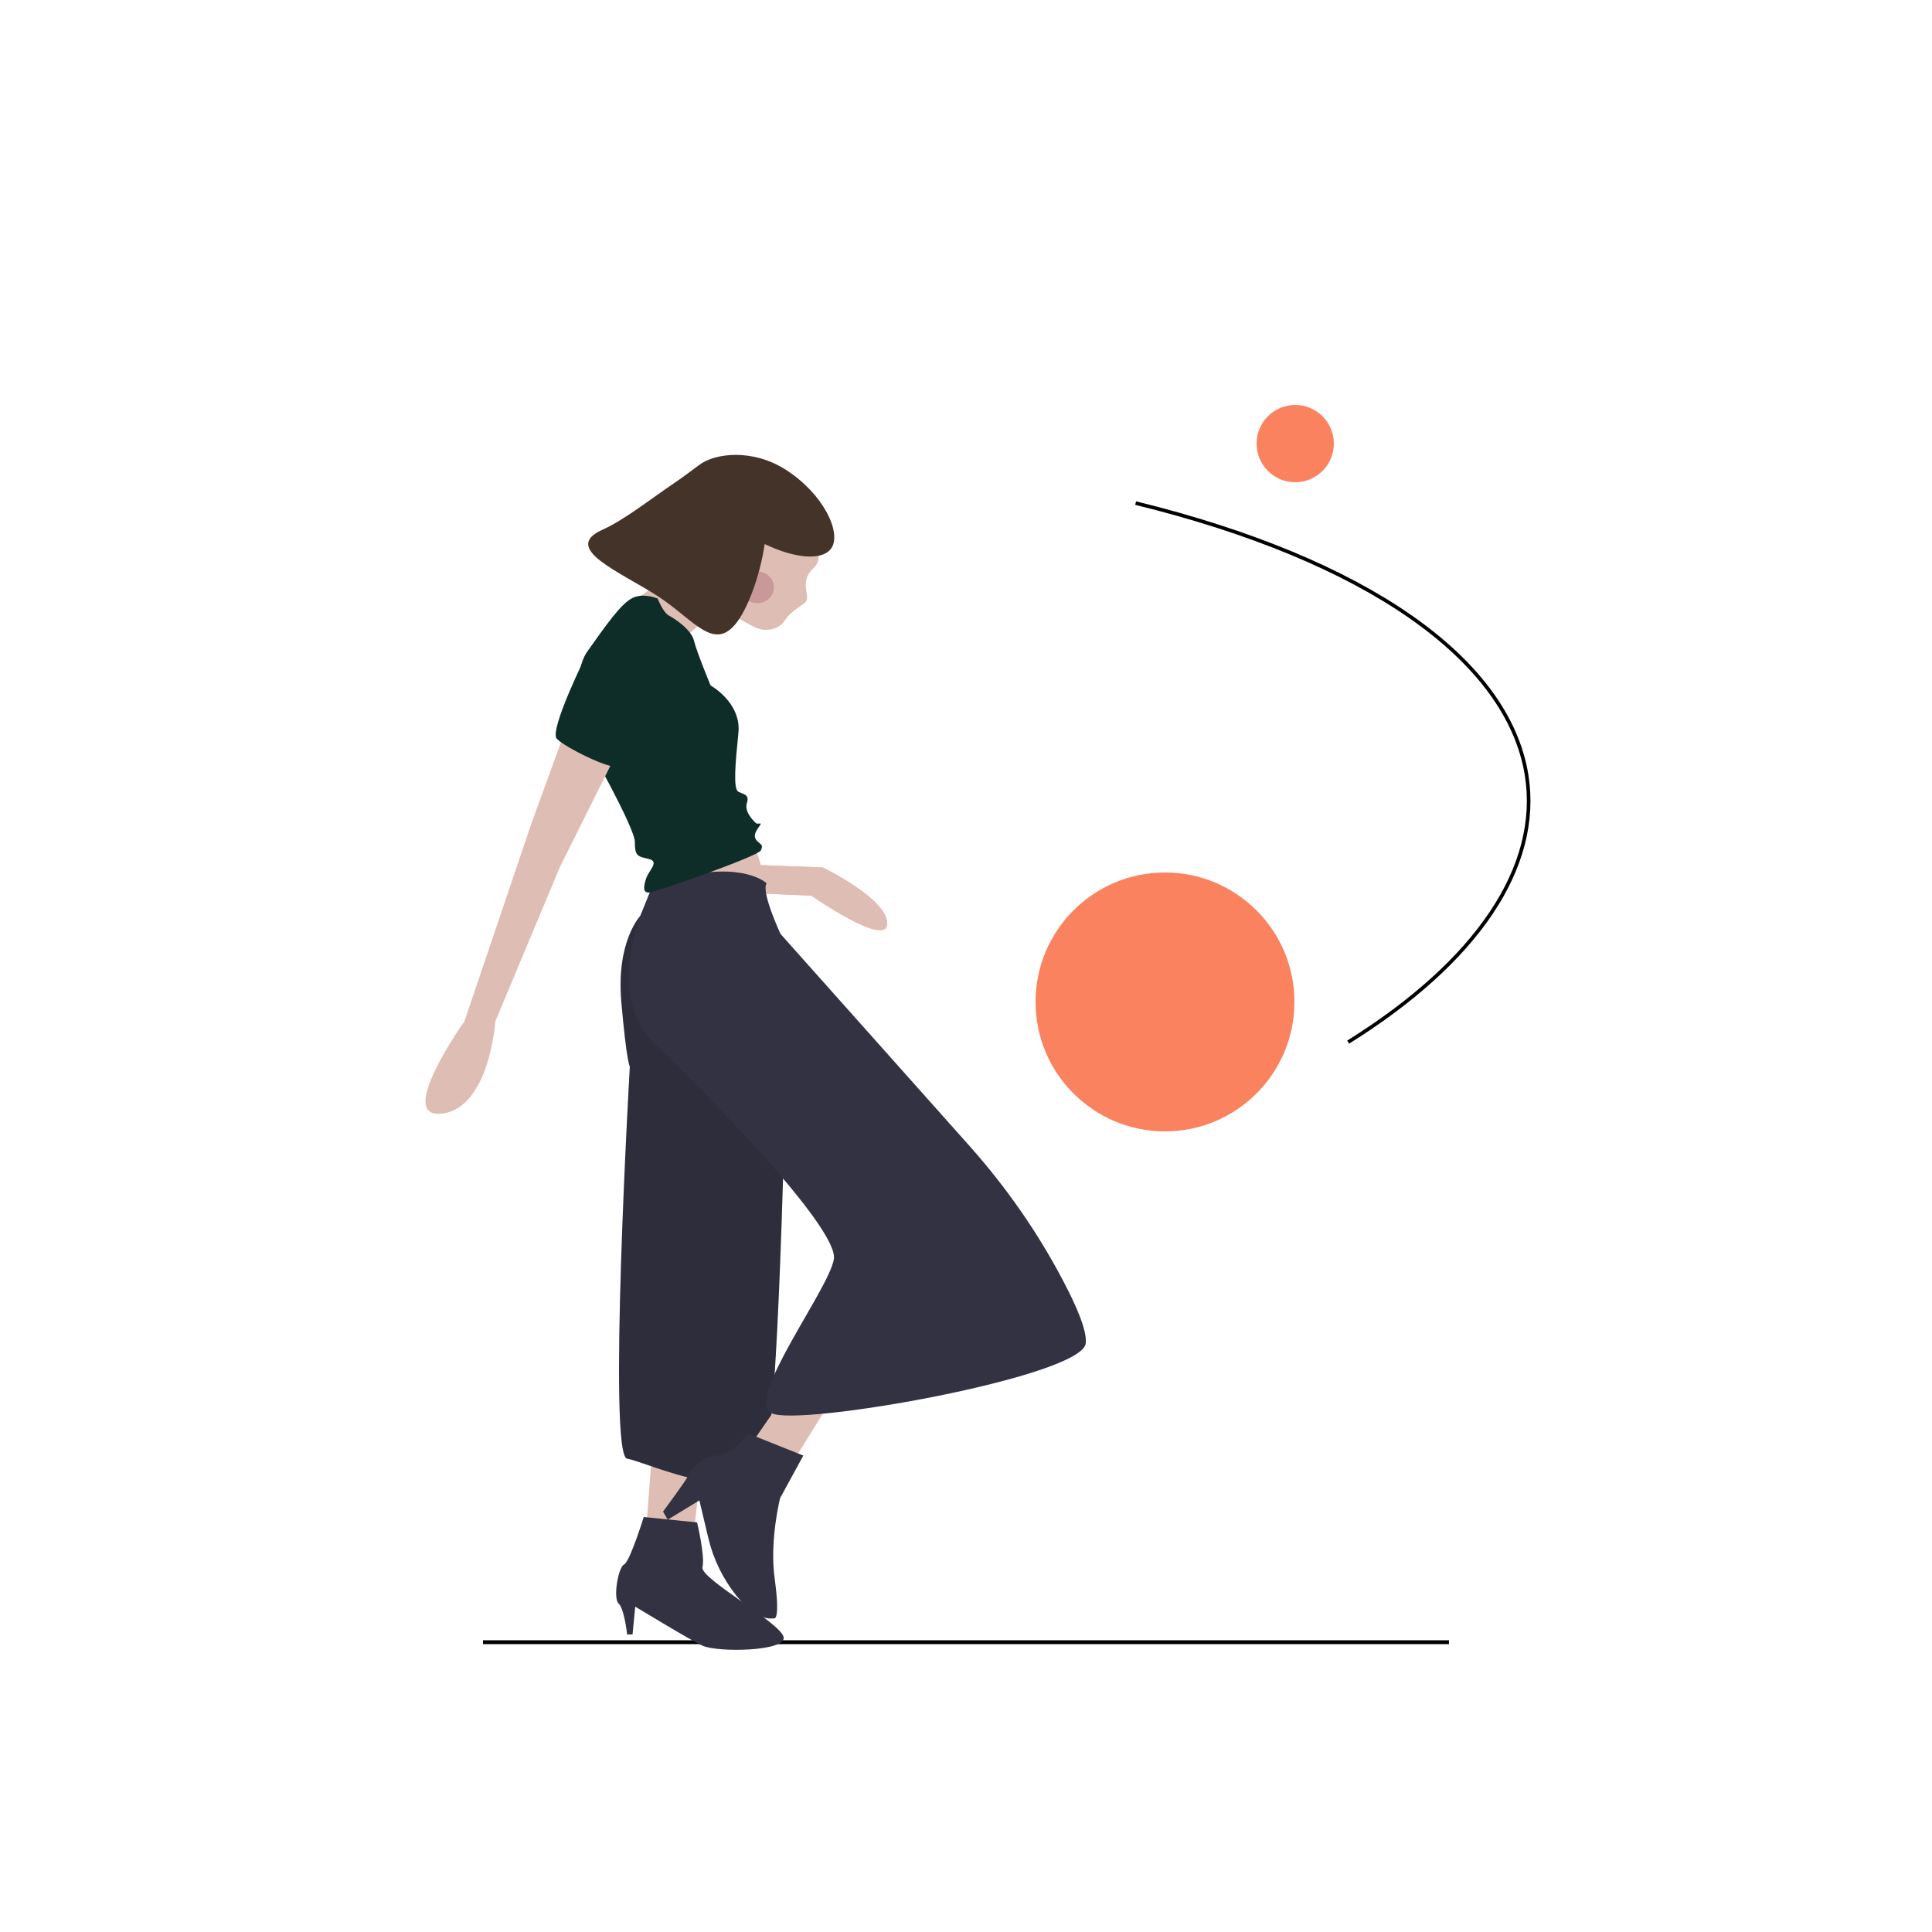 <svg xmlns="http://www.w3.org/2000/svg" xmlns:xlink="http://www.w3.org/1999/xlink" id="Layer_1" x="0px" y="0px" viewBox="0 0 500 500" style="enable-background:new 0 0 500 500;" xml:space="preserve"> <style type="text/css"> .st0{fill:none;stroke:#000000;stroke-width:0.93;stroke-miterlimit:10;} .st1{fill:none;stroke:#000000;stroke-miterlimit:10;} .st2{fill:#FA825F;} .st3{fill:#ECB7B7;} .st4{fill:#DEBEB4;} .st5{fill:#323242;} .st6{opacity:0.1;enable-background:new ;} .st7{fill:#0E2D29;} .st8{fill:#C99999;} .st9{fill:#443329;} </style> <path class="st0" d="M348.9,269.7c33.5-20.9,49.9-45.4,46.2-69c-4.8-30.2-41.7-55.9-101.2-70.5"></path> <line class="st1" x1="125" y1="425" x2="375" y2="425"></line> <circle class="st2" cx="335.2" cy="114.8" r="10"></circle> <path class="st3" d="M194.1,223.8l18.8,0.7c0,0,16.7,8,16.7,14.5s-19.6-7.2-19.6-7.2l-15.9-0.7V223.8z"></path> <path class="st4" d="M194.1,223.8l18.8,0.7c0,0,16.7,8,16.7,14.5s-19.6-7.2-19.6-7.2l-15.9-0.7V223.8z"></path> <path class="st4" d="M194.9,218c0,0,3.6,8.7,2.9,13.1s-28.3,2.9-28.3,2.9l4.4-13L194.9,218z"></path> <polygon class="st4" points="168.8,375.2 167.3,394.8 179.7,395.5 181.8,376.7 "></polygon> <path class="st5" d="M168.8,229.6l-2.9,7.2c0,0-6.5,6.5-5.1,22.5s2.2,16.7,2.2,16.7s-5.8,100.7-0.7,101.5s33.3,14.5,36.2-1.5 s4.4-80.4,4.4-80.4l-33.3-60.1L168.8,229.6z"></path> <path class="st6" d="M168.8,229.6l-2.9,7.2c0,0-6.5,6.5-5.1,22.5s2.2,16.7,2.2,16.7s-5.8,100.7-0.7,101.5s33.3,14.5,36.2-1.5 s4.4-80.4,4.4-80.4l-33.3-60.1L168.8,229.6z"></path> <polygon class="st4" points="201.4,363.6 194.9,373 205.8,377.4 215.2,362.2 "></polygon> <path class="st4" d="M194.9,128.8c11.1,0,18.4,12.2,16.7,16.7c-0.7,1.7-2.7,2.4-3,5c-0.3,2.3,0.9,4.4-0.3,5.5c-0.1,0.1,0,0-1.2,0.9 c-0.9,0.6-1.7,1.2-1.9,1.4c-2.1,1.6-1.9,2.7-3.6,3.8c-1.6,1-3.3,0.9-3.8,0.9c-1.3-0.1-2.3-0.6-2.7-0.8 c-16.5-8.4-16.7-16.7-16.7-16.7C178,137.4,185.6,128.8,194.9,128.8z"></path> <path class="st4" d="M181.8,139.7c0,0-14.5,15.2-18.8,15.9s15.2,13,15.2,13v-4.4c0,0,6.5-6.5,10.1-7.2S181.8,139.7,181.8,139.7z"></path> <path class="st5" d="M170.2,225.9l-4.4,10.9c0,0-8.7,21.7,3.6,33.3s47.8,47.8,46.4,55.8s-22.9,36.1-16.2,39.8s80.7-9.4,81.4-18.1 c0.3-3.3-2.4-9.6-5.9-16.2c-6.5-12.4-14.6-24-23.9-34.5l-49.2-55.2c0,0-5.1-10.9-3.6-13.1c0,0-5.8-5.8-23.2-1.4L170.2,225.9z"></path> <path class="st5" d="M166.6,392.6c0,0-3.6,11.6-5.1,12.3s-2.9,8.7-1.4,10.1s2.2,8,2.2,8h1.4l0.7-7.2c0,0,15,9.1,17.4,10.1 c4,1.8,21.7,1.5,21-2.2s-21.7-15.2-21-18.1s-1.4-11.6-1.4-11.6L166.6,392.6z"></path> <path class="st5" d="M207.9,376.7l-14.5-5.8c0,0-3.6,5.8-8,5.8s-7.7,5.3-7.5,5.5s-6.3,9-6.3,9l1.2,2.1l8.2-5l2.3,9.7 c1.3,5.5,3.8,10.6,7.3,15c2.9,3.5,6.4,6.4,9.9,5.8c0,0,1.4,0,0-10.1s1.4-21,1.4-21L207.9,376.7z"></path> <path class="st7" d="M170.2,154.9c0,0,1.4,3.6,2.9,4.4s5.8,3.6,6.5,6.5s4.3,11.6,4.3,11.6s8,4.4,7.2,12.3s-1.4,14.5,0,15.2 s2.9,0.7,2.2,2.9s1.4,4.3,2.2,5.1s2.2-0.7,0.7,1.4s-0.7,2.9,0,3.6s1.4,0.7,0.7,2.2s-27.5,10.9-29,10.9s-1.4-1.4-0.7-3.6 s3.6-4.4,0.7-5.1s-3.6-0.7-3.6-4.4s-12.3-25.4-12.3-25.4s-5.1-16.7,0-23.9s8.7-12.3,11.6-13.8S170.2,154.9,170.2,154.9z"></path> <path class="st4" d="M146.3,189l-8.7,23.9l-17.4,51.4c0,0-18.1,25.4-5.8,23.9s13.8-23.9,13.8-23.9l16.7-39.9l15.2-30.5L146.3,189z"></path> <path class="st7" d="M155,168l-2.9,0.7c0,0-10.1,20.3-8,22.5s13.8,8,15.9,7.2s5.1-21.7,5.1-21.7L155,168z"></path> <circle class="st2" cx="301.5" cy="259.3" r="33.5"></circle> <ellipse class="st8" cx="196" cy="152" rx="4.3" ry="4.1"></ellipse> <path class="st9" d="M155.9,137.1c5.6-2.5,12.4-7.9,18.9-12.3c2.1-1.4,4.1-3,6.2-4.5c4.1-3.1,13.9-4.2,22.4,1.3 c9.7,6.2,14.4,16.2,11.8,20.2c-2.2,3.4-9.4,2.8-17.3-1c-1.1,7.4-3.7,14.8-6.4,19.1c-6.3,9.8-11.6,0.6-21.4-5.7 S145.2,141.9,155.9,137.1z"></path> </svg>